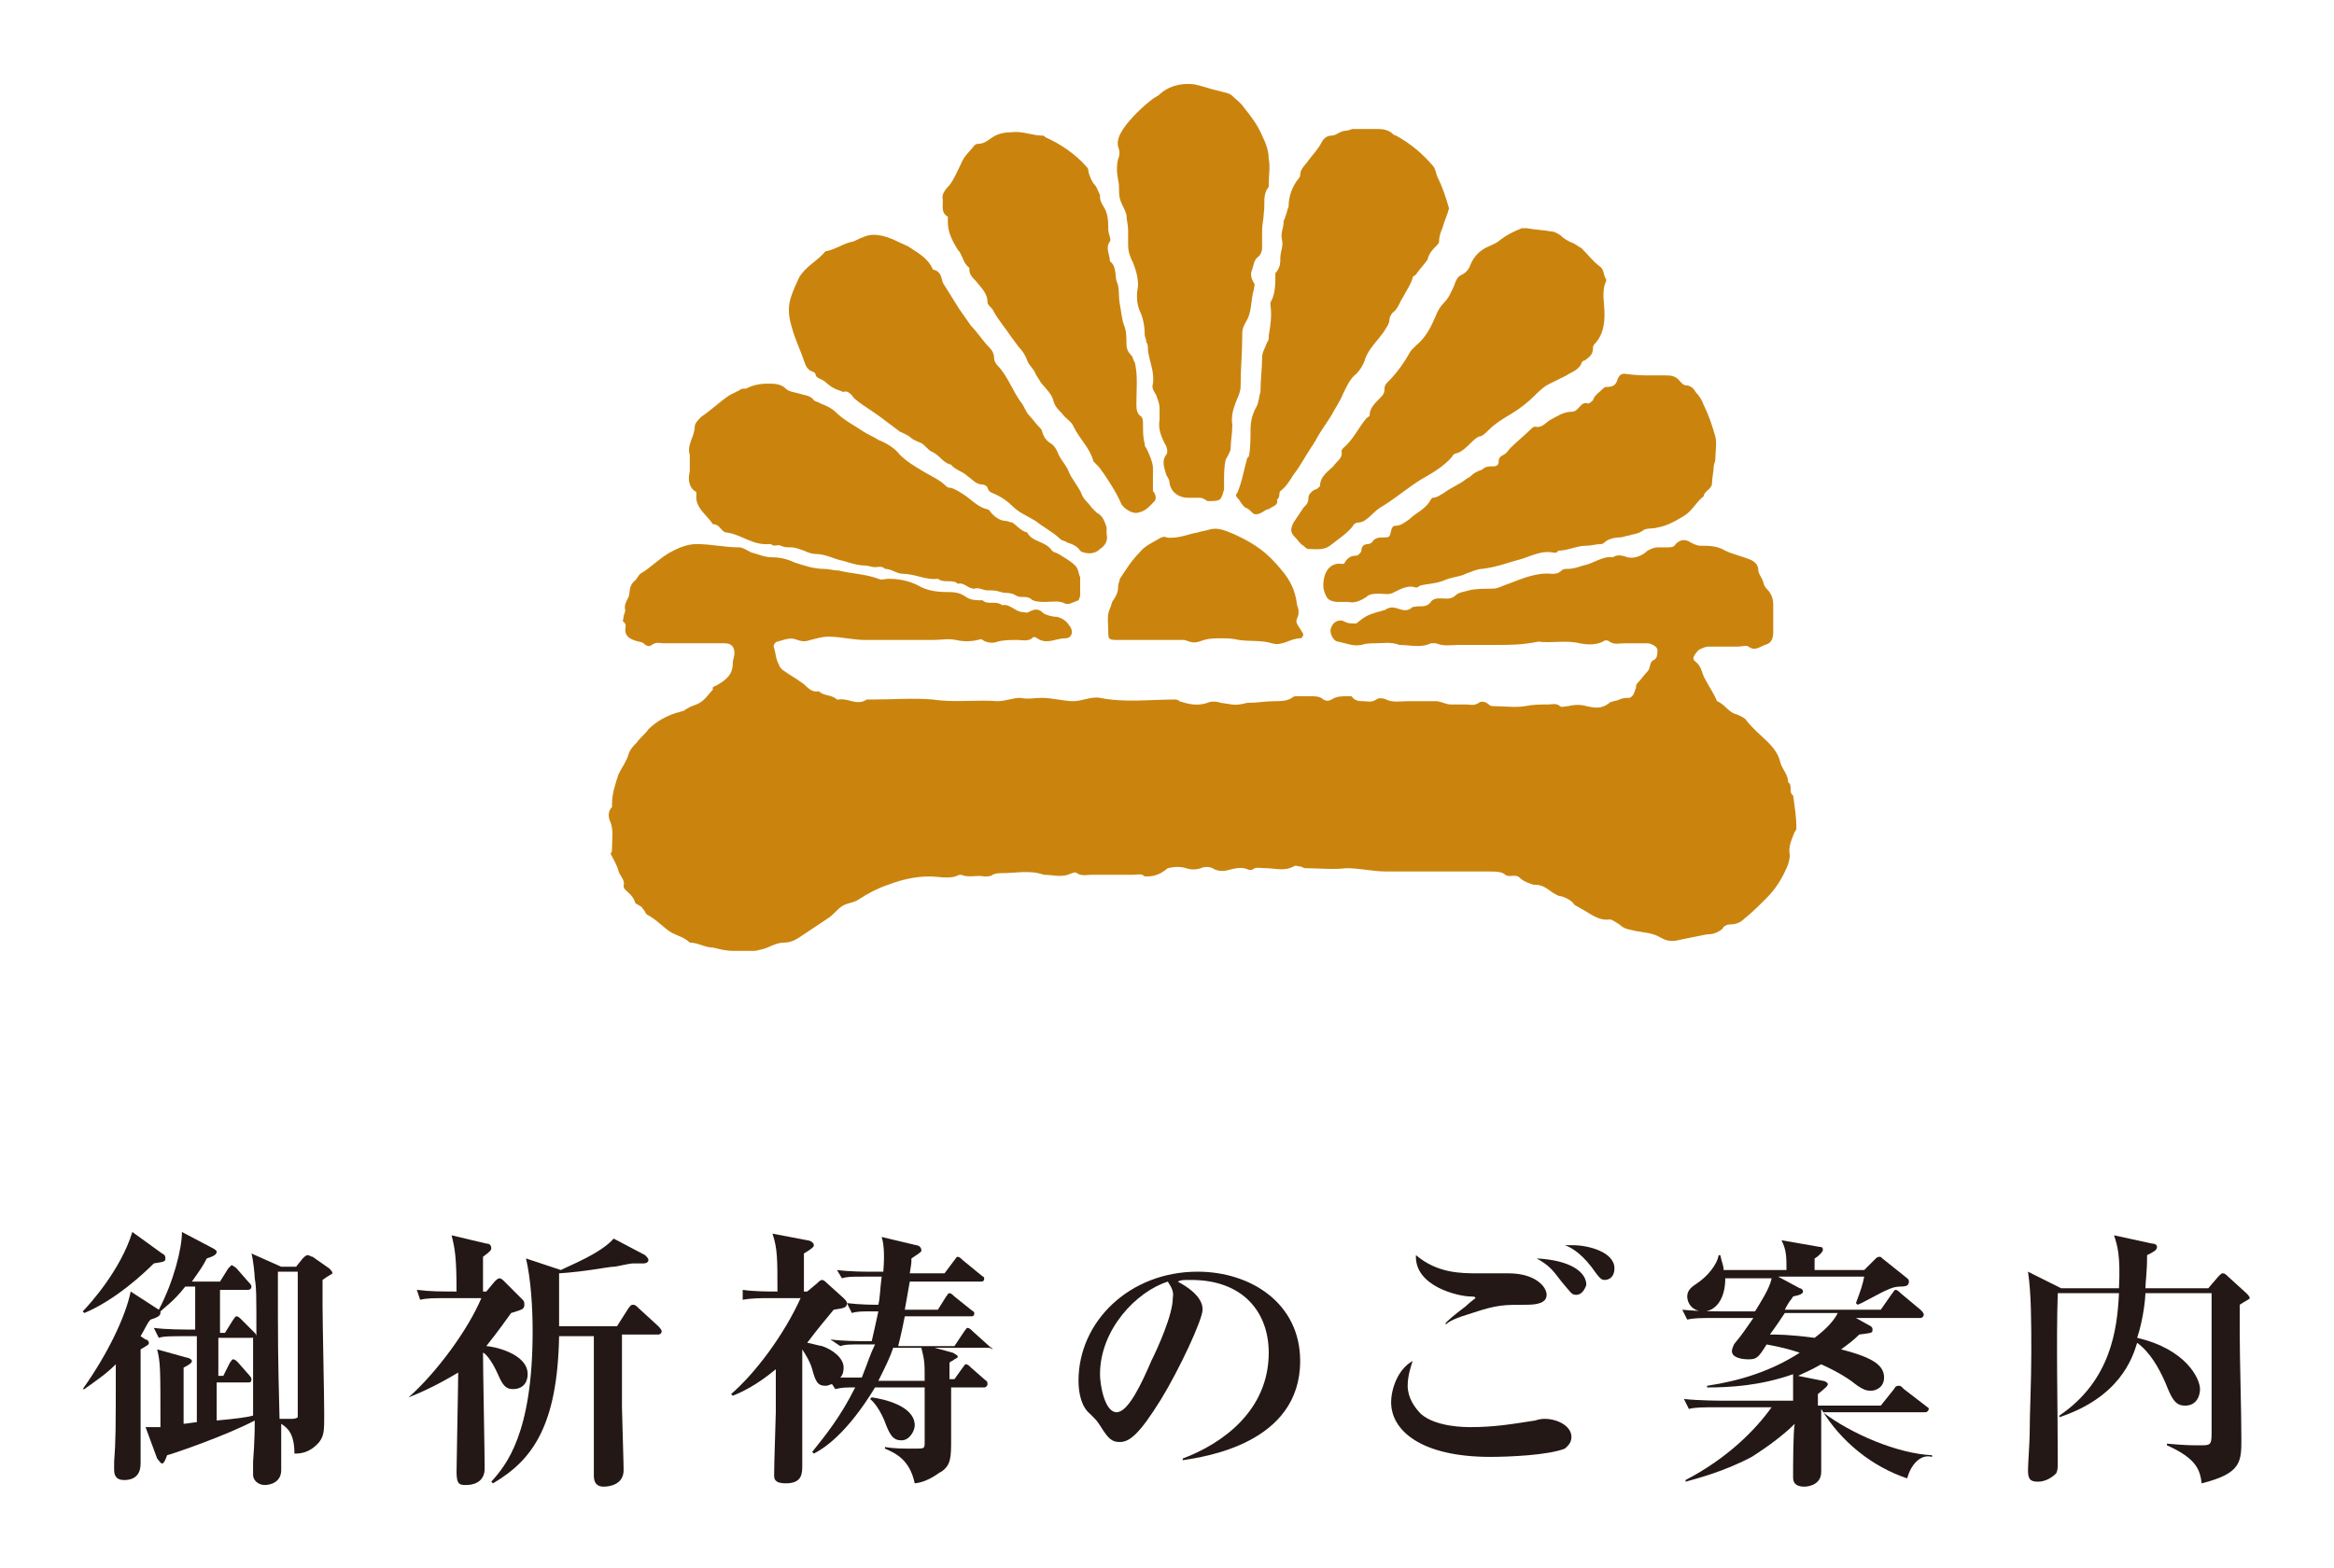 <?xml version="1.0" encoding="utf-8"?>
<!-- Generator: Adobe Illustrator 23.1.1, SVG Export Plug-In . SVG Version: 6.00 Build 0)  -->
<svg version="1.1" id="レイヤー_1" xmlns="http://www.w3.org/2000/svg" xmlns:xlink="http://www.w3.org/1999/xlink" x="0px"
	 y="0px" viewBox="0 0 141.1 94.8" style="enable-background:new 0 0 141.1 94.8;" xml:space="preserve">
<style type="text/css">
	.st0{fill:#CA840E;}
	.st1{fill:#231815;}
</style>
<g>
	<path class="st0" d="M41.9,38.9c-0.6,0-1.2,0-1.8,0c-0.2,0-0.4-0.1-0.7,0.1c-0.1,0.1-0.3,0.1-0.5-0.1c-0.1-0.1-0.4-0.1-0.6-0.2
		c-0.3-0.1-0.5-0.3-0.5-0.6c0-0.2,0.1-0.3-0.1-0.5c-0.1,0,0-0.2,0-0.3c0-0.1,0.1-0.3,0.1-0.4c-0.1-0.3,0.1-0.6,0.2-0.8
		c0.1-0.3,0-0.7,0.4-1c0.1-0.1,0.2-0.3,0.3-0.4c0.7-0.4,1.2-1,2-1.4c0.4-0.2,0.9-0.4,1.4-0.4c0.9,0,1.7,0.2,2.6,0.2
		c0.2,0,0.5,0.2,0.7,0.3c0.4,0.1,0.8,0.3,1.3,0.3c0.4,0,0.9,0.1,1.3,0.3c0.6,0.2,1.2,0.4,1.8,0.4c0.3,0,0.6,0.1,0.9,0.1
		c0.8,0.2,1.6,0.2,2.4,0.5c0.2,0.1,0.4,0,0.6,0c0.6,0,1.2,0.1,1.8,0.4c0.5,0.3,1.1,0.4,1.7,0.4c0.4,0,0.8,0,1.2,0.3
		c0.3,0.2,0.6,0.2,1,0.2c0.3,0.3,0.8,0,1.2,0.3c0.4-0.1,0.7,0.3,1.1,0.4c0.2,0,0.4,0.1,0.5,0c0.4-0.2,0.6-0.2,0.9,0.1
		c0.2,0.1,0.5,0.2,0.8,0.2c0.4,0.1,0.6,0.3,0.8,0.6c0.2,0.3,0.1,0.7-0.3,0.7c-0.6,0-1.1,0.4-1.7,0c-0.1-0.1-0.3-0.1-0.3,0
		c-0.3,0.2-0.6,0.1-0.9,0.1c-0.4,0-0.8,0-1.2,0.1c-0.2,0.1-0.6,0.1-0.9-0.1c-0.1-0.1-0.2,0-0.3,0c-0.4,0.1-0.9,0.1-1.3,0
		c-0.5-0.1-0.9,0-1.4,0c-0.4,0-0.9,0-1.3,0c-0.5,0-0.9,0-1.4,0c-0.5,0-0.9,0-1.4,0c-0.7,0-1.5-0.2-2.2-0.2c-0.4,0-0.7,0.1-1.1,0.2
		c-0.3,0.1-0.5,0.1-0.8,0c-0.4-0.2-0.8,0-1.2,0.1c-0.1,0-0.3,0.2-0.2,0.4c0.1,0.3,0.1,0.7,0.3,1c0,0.1,0.1,0.2,0.2,0.3
		c0.4,0.3,0.8,0.5,1.2,0.8c0.3,0.2,0.5,0.6,1,0.5c0.3,0.3,0.8,0.2,1.1,0.5c0,0,0,0,0.1,0c0.6-0.1,1.1,0.4,1.7,0c0.1,0,0.2,0,0.3,0
		c1.3,0,2.5-0.1,3.7,0c1.3,0.2,2.6,0,3.9,0.1c0.5,0,0.9-0.2,1.4-0.2c0.4,0.1,0.9,0,1.3,0c0.6,0,1.3,0.2,1.9,0.2
		c0.5,0,1.1-0.3,1.6-0.2c1.5,0.3,3,0.1,4.5,0.1c0.1,0,0.2,0,0.3,0.1c0.6,0.2,1.1,0.3,1.7,0.1c0.2-0.1,0.5-0.1,0.8,0
		c0.8,0.1,0.8,0.2,1.6,0c0,0,0,0,0.1,0c0.5,0,1-0.1,1.6-0.1c0.3,0,0.7,0,1-0.2c0.1-0.1,0.2-0.1,0.3-0.1c0.3,0,0.5,0,0.8,0
		c0.3,0,0.6,0,0.8,0.2c0.2,0.1,0.3,0.1,0.5,0c0.3-0.2,0.6-0.2,1-0.2c0.1,0,0.2,0,0.2,0c0.2,0.3,0.5,0.3,0.7,0.3
		c0.3,0,0.5,0.1,0.8-0.1c0.1-0.1,0.4-0.1,0.6,0c0.4,0.2,0.9,0.1,1.3,0.1c0.6,0,1.1,0,1.7,0c0.3,0,0.6,0.2,0.9,0.2c0.3,0,0.6,0,0.9,0
		c0.3,0,0.5,0.1,0.8-0.1c0.1-0.1,0.4-0.1,0.6,0.1c0.1,0.1,0.2,0.1,0.3,0.1c0.6,0,1.3,0.1,1.9,0c0.5-0.1,0.9-0.1,1.4-0.1
		c0.2,0,0.5-0.1,0.7,0.1c0.1,0.1,0.3,0,0.5,0c0.4-0.1,0.8-0.1,1.1,0c0.5,0.1,0.9,0.2,1.4-0.2c0.1-0.1,0.4-0.1,0.6-0.2
		c0.2-0.1,0.4-0.1,0.6-0.1c0.3-0.1,0.3-0.4,0.4-0.6c0-0.1,0-0.2,0.1-0.3c0.2-0.2,0.4-0.5,0.6-0.7c0.2-0.2,0.1-0.6,0.4-0.7
		c0.2-0.1,0.2-0.4,0.2-0.6c0-0.2-0.4-0.4-0.6-0.4c-0.5,0-0.9,0-1.4,0c-0.3,0-0.6,0.1-0.9-0.1c-0.1-0.1-0.3-0.1-0.4,0
		c-0.4,0.2-0.9,0.2-1.4,0.1c-0.8-0.2-1.7,0-2.5-0.1C92,39,91.3,39,90.5,39c-0.8,0-1.6,0-2.3,0c-0.5,0-0.9,0.1-1.4-0.1
		c-0.1,0-0.2,0-0.3,0c-0.6,0.3-1.3,0.1-1.9,0.1c-0.5-0.2-1-0.1-1.4-0.1c-0.3,0-0.6,0-0.9,0.1c-0.5,0.1-0.9-0.1-1.4-0.2
		c-0.3,0-0.6-0.6-0.4-0.9c0.1-0.3,0.5-0.5,0.8-0.3c0.2,0.1,0.4,0.1,0.5,0.1c0.1,0,0.1,0,0.2,0c0.6-0.5,0.7-0.5,1.3-0.7
		c0.1,0,0.3-0.1,0.4-0.1c0.3-0.2,0.5-0.2,0.8-0.1c0.3,0.1,0.6,0.2,0.9-0.1c0,0,0,0,0.1,0c0.3-0.1,0.7,0.1,1-0.3
		c0.2-0.3,0.6-0.2,1-0.2c0.2,0,0.4-0.1,0.5-0.2c0.2-0.2,0.5-0.2,0.8-0.3c0.4-0.1,0.9-0.1,1.3-0.1c0.5,0,0.5-0.1,1.1-0.3
		c0.8-0.3,1.7-0.7,2.6-0.6c0.2,0,0.4,0,0.6-0.2c0.1-0.1,0.2-0.1,0.4-0.1c0.3,0,0.6-0.1,0.9-0.2c0.6-0.1,1.2-0.6,1.8-0.5
		c0.3-0.2,0.6-0.1,0.9,0c0.4,0.1,0.9-0.1,1.2-0.4c0.2-0.1,0.4-0.2,0.6-0.2c0.2,0,0.4,0,0.6,0c0.2,0,0.4,0,0.5-0.2
		c0.3-0.3,0.6-0.3,0.9-0.1c0.2,0.1,0.4,0.2,0.6,0.2c0.5,0,1,0,1.5,0.3c0.4,0.2,0.9,0.3,1.4,0.5c0.3,0.1,0.6,0.3,0.6,0.7
		c0,0.2,0.2,0.4,0.3,0.7c0,0.1,0.1,0.3,0.2,0.4c0.3,0.3,0.4,0.6,0.4,1c0,0.5,0,1.1,0,1.6c0,0.4-0.1,0.7-0.5,0.8
		c-0.3,0.1-0.6,0.4-1,0.1c-0.1-0.1-0.4,0-0.6,0c-0.6,0-1.2,0-1.8,0c-0.2,0-0.4,0.1-0.6,0.2c-0.1,0.1-0.2,0.2-0.3,0.4
		c-0.1,0.2,0.1,0.3,0.2,0.4c0.3,0.3,0.3,0.7,0.5,1c0.2,0.4,0.5,0.8,0.7,1.3c0.5,0.2,0.7,0.7,1.2,0.8c0.2,0.1,0.5,0.2,0.6,0.4
		c0.4,0.5,0.9,0.9,1.3,1.3c0.3,0.3,0.6,0.7,0.7,1.1c0.1,0.5,0.5,0.8,0.5,1.3c0.3,0.2,0,0.6,0.3,0.8c0.1,0.7,0.2,1.3,0.2,2
		c0,0.1-0.1,0.2-0.1,0.2c-0.2,0.5-0.4,0.9-0.3,1.4c0,0.3-0.1,0.6-0.2,0.8c-0.3,0.7-0.7,1.3-1.2,1.8c-0.5,0.5-0.9,0.9-1.4,1.3
		c-0.2,0.2-0.5,0.3-0.8,0.3c-0.2,0-0.4,0.1-0.5,0.3c-0.3,0.2-0.5,0.3-0.9,0.3c-0.5,0.1-1,0.2-1.5,0.3c-0.4,0.1-0.8,0.2-1.3-0.1
		c-0.5-0.3-1-0.3-1.5-0.4c-0.4-0.1-0.7-0.1-1-0.4c-0.2-0.1-0.4-0.3-0.6-0.3c-0.7,0.1-1.2-0.4-1.8-0.7c-0.1-0.1-0.3-0.1-0.4-0.3
		c-0.2-0.2-0.4-0.3-0.7-0.4c-0.2,0-0.3-0.1-0.5-0.2c-0.3-0.2-0.6-0.5-1.1-0.5c0,0-0.1,0-0.1,0c-0.3-0.1-0.6-0.2-0.8-0.4
		c-0.3-0.3-0.6,0-0.9-0.2c-0.2-0.2-0.6-0.2-1-0.2c-2.1,0-4.1,0-6.2,0c-0.8,0-1.6-0.2-2.4-0.2c-0.8,0.1-1.7,0-2.5,0
		c-0.1,0-0.2-0.1-0.3-0.1c-0.1,0-0.3-0.1-0.4,0c-0.6,0.3-1.1,0.1-1.7,0.1c-0.3,0-0.6-0.1-0.8,0.1c0,0-0.2,0-0.2,0
		c-0.4-0.2-0.8-0.1-1.2,0c-0.3,0.1-0.7,0.1-1-0.1c-0.2-0.1-0.5-0.1-0.7,0c-0.3,0.1-0.6,0.1-0.9,0c-0.3-0.1-0.7-0.1-1.1,0
		C70,53,69.6,53,69.2,53c-0.2-0.2-0.4-0.1-0.7-0.1c-0.8,0-1.7,0-2.5,0c-0.3,0-0.6,0.1-0.9-0.1c-0.1-0.1-0.2,0-0.3,0
		c-0.6,0.3-1.1,0.1-1.7,0.1c-0.8-0.3-1.7-0.1-2.5-0.1c-0.2,0-0.4,0-0.6,0.1C59.9,53,59.7,53,59.5,53c-0.5-0.1-0.9,0.1-1.4-0.1
		c0,0-0.1,0-0.1,0c-0.6,0.3-1.2,0.1-1.8,0.1c-0.9,0-1.7,0.2-2.5,0.5c-0.6,0.2-1.2,0.5-1.8,0.9c-0.3,0.2-0.7,0.2-1,0.4
		c-0.3,0.2-0.5,0.5-0.8,0.7c-0.6,0.4-1.2,0.8-1.8,1.2c-0.3,0.2-0.6,0.3-0.9,0.3c-0.5,0-0.9,0.3-1.3,0.4c-0.1,0-0.3,0.1-0.5,0.1
		c-0.4,0-0.8,0-1.3,0c-0.4,0-0.8-0.1-1.2-0.2c-0.5,0-0.9-0.3-1.4-0.3c-0.3-0.3-0.7-0.4-1.1-0.6c-0.5-0.3-0.9-0.8-1.5-1.1
		c-0.1-0.1-0.1-0.2-0.2-0.3c-0.1-0.1-0.1-0.2-0.2-0.2c-0.1-0.1-0.2-0.1-0.3-0.2c-0.1-0.4-0.4-0.6-0.6-0.8c0,0-0.1-0.1-0.1-0.2
		c0.1-0.4-0.2-0.6-0.3-0.9c-0.1-0.4-0.3-0.7-0.5-1.1C37,51.6,37,51.4,37,51.2c0-0.5,0.1-1-0.1-1.5c-0.1-0.2-0.2-0.6,0.1-0.9
		c0,0,0-0.1,0-0.2c0-0.6,0.2-1.2,0.4-1.8c0.2-0.4,0.5-0.8,0.6-1.2c0.1-0.3,0.3-0.5,0.5-0.7c0.2-0.3,0.5-0.5,0.7-0.8
		c0.5-0.5,1.1-0.8,1.7-1c0.1,0,0.3-0.1,0.4-0.1c0.3-0.2,0.5-0.3,0.8-0.4c0.5-0.2,0.7-0.6,1-0.9c-0.1-0.2,0.2-0.2,0.3-0.3
		c0.5-0.3,0.9-0.6,0.9-1.3c0-0.2,0.1-0.4,0.1-0.6c0-0.4-0.2-0.6-0.6-0.6C43.2,38.9,42.6,38.9,41.9,38.9z"/>
	<path class="st0" d="M72.5,30.1c-0.2,0-0.5,0-0.7,0c-0.5,0-1-0.3-1.1-0.9c0-0.2-0.1-0.3-0.2-0.5c-0.1-0.4-0.3-0.8,0-1.2
		c0.1-0.1,0.1-0.4-0.1-0.7c-0.2-0.4-0.4-0.9-0.3-1.4c0-0.2,0-0.5,0-0.7c0-0.3-0.1-0.5-0.2-0.8c-0.1-0.2-0.3-0.4-0.2-0.7
		c0.1-0.7-0.2-1.3-0.3-2c0-0.2,0-0.4-0.1-0.5c0-0.2-0.1-0.3-0.1-0.5c0-0.5-0.1-1-0.3-1.4c-0.2-0.5-0.2-1-0.1-1.5
		c0-0.5-0.1-0.9-0.3-1.4c-0.2-0.4-0.3-0.7-0.3-1.1c0-0.3,0-0.6,0-0.9c0-0.3-0.1-0.6-0.1-0.9c-0.1-0.4-0.3-0.6-0.4-1
		c-0.1-0.4,0-0.7-0.1-1.1c-0.1-0.5-0.1-0.9,0-1.3c0.1-0.2,0.1-0.5,0-0.7c-0.1-0.4,0.1-0.8,0.3-1.1c0.4-0.6,1.2-1.4,1.9-1.9
		c0.1,0,0.1-0.1,0.2-0.1c0.6-0.6,1.4-0.8,2.2-0.7c0.5,0.1,1,0.3,1.5,0.4c0.3,0.1,0.6,0.1,0.8,0.3C74.7,6,75,6.2,75.2,6.5
		c0.4,0.5,0.8,1,1.1,1.7c0.2,0.4,0.4,0.9,0.4,1.4c0.1,0.5,0,1,0,1.6c0,0,0,0.1,0,0.1c-0.4,0.5-0.2,1-0.3,1.6c0,0.3-0.1,0.7-0.1,1
		c0,0.4,0,0.7,0,1.1c0,0.2-0.1,0.4-0.2,0.5c-0.3,0.2-0.3,0.5-0.4,0.8c-0.1,0.2-0.1,0.5,0.1,0.8c0.1,0.1,0,0.3,0,0.4
		c-0.2,0.7-0.1,1.4-0.5,2c-0.1,0.2-0.2,0.4-0.2,0.6c0,0.1,0,0.1,0,0.2c0,1-0.1,2-0.1,3.1c0,0.2-0.1,0.5-0.2,0.7
		c-0.2,0.5-0.4,1-0.3,1.6c0,0.5-0.1,1-0.1,1.4c0,0.2-0.2,0.5-0.3,0.7c-0.1,0.4-0.1,0.9-0.1,1.3c0,0.2,0,0.3,0,0.5
		c-0.2,0.7-0.2,0.7-1,0.7C72.7,30.1,72.6,30.1,72.5,30.1z"/>
	<path class="st0" d="M41.7,27.5c-0.2-0.6,0.3-1.1,0.3-1.7c0-0.2,0.2-0.4,0.4-0.6c0.6-0.4,1.1-0.9,1.7-1.3c0.2-0.1,0.4-0.2,0.6-0.3
		c0.1-0.1,0.2-0.1,0.4-0.1c0.4-0.2,0.8-0.3,1.3-0.3c0.4,0,0.8,0,1.1,0.3c0.2,0.2,0.5,0.2,0.8,0.3c0.3,0.1,0.7,0.1,0.9,0.4
		c0.1,0.1,0.3,0.1,0.4,0.2c0.3,0.1,0.7,0.3,0.9,0.5c0.5,0.5,1.1,0.8,1.7,1.2c0.3,0.2,0.6,0.3,0.9,0.5c0.5,0.2,1,0.5,1.3,0.9
		c0.4,0.4,0.9,0.7,1.4,1c0.5,0.3,1,0.5,1.4,0.9c0.1,0.1,0.2,0.1,0.3,0.1c0.3,0.1,0.6,0.3,0.9,0.5c0.4,0.3,0.8,0.7,1.3,0.8
		c0.1,0,0.2,0.2,0.3,0.3c0.2,0.2,0.5,0.4,0.8,0.4c0.1,0,0.3,0.1,0.4,0.1c0.3,0.2,0.5,0.5,0.9,0.6c0.3,0.6,1.1,0.5,1.5,1.1
		c0.1,0.1,0.2,0.1,0.4,0.2c0.3,0.2,0.7,0.4,1,0.7c0.2,0.2,0.2,0.5,0.3,0.7c0,0.3,0,0.7,0,1.1c0,0.1-0.1,0.3-0.1,0.3
		c-0.3,0.1-0.6,0.3-0.8,0.2c-0.4-0.2-0.8-0.1-1.2-0.1c-0.3,0-0.7,0-0.9-0.2c-0.3-0.2-0.6,0-0.9-0.2c-0.3-0.2-0.6-0.1-0.9-0.2
		c-0.3-0.1-0.5-0.1-0.8-0.1c-0.3,0-0.5-0.2-0.8-0.1c-0.4,0-0.6-0.4-1-0.3c-0.3-0.3-0.8,0-1.2-0.3c-0.7,0.1-1.4-0.3-2.1-0.3
		c-0.4,0-0.7-0.3-1.1-0.3c-0.2-0.2-0.4-0.1-0.6-0.1c-0.2,0-0.4-0.1-0.6-0.1c-0.5,0-1-0.2-1.4-0.3c-0.5-0.1-1-0.4-1.6-0.4
		c-0.2,0-0.5-0.1-0.7-0.2c-0.3-0.1-0.5-0.2-0.8-0.2c-0.2,0-0.4,0-0.6-0.1c-0.2-0.1-0.4,0.1-0.6-0.1c0,0,0,0-0.1,0
		c-1,0.1-1.7-0.6-2.6-0.7c-0.1,0-0.2-0.1-0.2-0.1c-0.2-0.2-0.3-0.4-0.6-0.4c-0.4-0.6-1.1-1-1-1.8c0-0.1,0-0.2-0.1-0.2
		c-0.4-0.3-0.4-0.8-0.3-1.2C41.7,27.8,41.7,27.7,41.7,27.5z"/>
	<path class="st0" d="M92.3,13.8c0.5,0.1,1,0.1,1.5,0.2c0.2,0,0.3,0.1,0.5,0.2c0.2,0.2,0.5,0.4,0.8,0.5c0.2,0.1,0.3,0.2,0.5,0.3
		c0.4,0.4,0.7,0.8,1.1,1.1c0.3,0.2,0.2,0.5,0.4,0.8c0,0,0,0.1,0,0.1c-0.3,0.6-0.1,1.3-0.1,2c0,0.6-0.1,1.3-0.6,1.8
		c-0.1,0.1-0.1,0.2-0.1,0.3c0,0.3-0.2,0.5-0.5,0.7c-0.1,0-0.2,0.1-0.2,0.2c-0.2,0.4-0.6,0.5-0.9,0.7c-0.4,0.2-0.8,0.4-1.2,0.6
		c-0.3,0.2-0.5,0.4-0.7,0.6c-0.4,0.4-0.9,0.8-1.4,1.1c-0.5,0.3-1,0.6-1.4,1c-0.2,0.2-0.4,0.4-0.6,0.4c-0.2,0.1-0.4,0.3-0.5,0.4
		c-0.2,0.2-0.5,0.5-0.8,0.6c-0.1,0-0.3,0.1-0.3,0.2c-0.5,0.6-1.2,1-1.9,1.4c-0.8,0.5-1.5,1.1-2.3,1.6c-0.4,0.2-0.7,0.6-1,0.8
		c-0.1,0.1-0.3,0.2-0.5,0.2c-0.1,0-0.3,0.1-0.3,0.2c-0.4,0.5-0.9,0.8-1.4,1.2c-0.4,0.3-0.9,0.2-1.3,0.2c-0.1,0-0.2-0.1-0.3-0.2
		c-0.2-0.1-0.3-0.3-0.5-0.5c-0.3-0.3-0.3-0.5-0.1-0.9c0.2-0.3,0.4-0.6,0.6-0.9c0.2-0.2,0.3-0.3,0.3-0.6c0-0.2,0.2-0.4,0.4-0.5
		c0.1,0,0.2-0.1,0.3-0.2c0-0.6,0.5-0.9,0.8-1.2c0.2-0.3,0.6-0.5,0.5-0.9c0-0.1,0.1-0.2,0.1-0.2c0.6-0.5,0.9-1.2,1.4-1.8
		c0.1-0.1,0.2-0.1,0.2-0.2c0-0.4,0.3-0.7,0.6-1c0.2-0.2,0.3-0.3,0.3-0.6c0-0.2,0.1-0.3,0.2-0.4c0.6-0.6,1-1.2,1.4-1.9
		c0.1-0.1,0.2-0.2,0.3-0.3c0.6-0.5,0.9-1.1,1.2-1.8c0.1-0.3,0.3-0.6,0.5-0.8c0.3-0.3,0.4-0.6,0.6-1c0.1-0.3,0.2-0.6,0.5-0.7
		c0.2-0.1,0.4-0.3,0.5-0.6c0.2-0.5,0.6-0.9,1.1-1.1c0.2-0.1,0.5-0.2,0.7-0.4c0.4-0.3,0.8-0.5,1.3-0.7C91.8,13.8,92.1,13.8,92.3,13.8
		z"/>
	<path class="st0" d="M99.8,22.7c0.3,0,0.6,0,0.8,0c0.4,0,0.7,0,1,0.4c0.1,0.1,0.2,0.2,0.3,0.2c0.3,0,0.5,0.2,0.6,0.4
		c0.2,0.2,0.4,0.5,0.5,0.8c0.3,0.6,0.5,1.2,0.7,1.9c0.1,0.4,0,0.9,0,1.4c0,0.1-0.1,0.3-0.1,0.4c0,0.3-0.1,0.7-0.1,1
		c0,0.4-0.5,0.5-0.5,0.8c-0.5,0.4-0.7,0.9-1.2,1.2c-0.5,0.3-1,0.6-1.6,0.7c-0.3,0.1-0.7,0-0.9,0.2c-0.3,0.2-0.6,0.2-0.9,0.3
		c-0.1,0-0.3,0.1-0.5,0.1c-0.3,0-0.7,0.1-0.9,0.3c-0.1,0.1-0.2,0.1-0.2,0.1c-0.3,0-0.6,0.1-0.9,0.1c-0.6,0-1.1,0.3-1.7,0.3
		c-0.1,0.2-0.3,0.1-0.4,0.1c-0.6-0.1-1.2,0.2-1.8,0.4c-0.8,0.2-1.5,0.5-2.4,0.6c-0.3,0-0.7,0.2-1,0.3c-0.4,0.2-0.9,0.2-1.3,0.4
		c-0.5,0.2-1,0.2-1.4,0.3c-0.1,0-0.2,0.2-0.4,0.1c-0.4-0.1-0.8,0.1-1.2,0.3c-0.3,0.2-0.6,0.1-0.9,0.1c-0.3,0-0.6,0-0.8,0.2
		c-0.3,0.2-0.7,0.4-1.1,0.3c-0.2,0-0.4,0-0.6,0c-0.3,0-0.6-0.1-0.7-0.3c-0.1-0.2-0.2-0.4-0.2-0.7c0-0.8,0.4-1.4,1.1-1.3
		c0.1,0,0.2,0,0.2-0.1c0.2-0.3,0.4-0.4,0.7-0.4c0.1,0,0.3-0.2,0.3-0.3c0-0.2,0.1-0.4,0.4-0.4c0.1,0,0.3-0.1,0.3-0.2
		c0.2-0.2,0.4-0.2,0.6-0.2c0.4,0,0.4,0,0.5-0.4c0-0.1,0.1-0.3,0.2-0.3c0.4,0,0.6-0.2,0.9-0.4c0.4-0.4,1-0.6,1.3-1.2
		c0,0,0.1-0.1,0.1-0.1c0.3,0,0.5-0.2,0.7-0.3c0.4-0.3,0.9-0.5,1.3-0.8c0.1-0.1,0.2-0.1,0.3-0.2c0.2-0.2,0.4-0.3,0.7-0.4
		c0.2-0.2,0.4-0.2,0.7-0.2c0.2,0,0.3-0.1,0.3-0.3c0-0.2,0.1-0.3,0.3-0.4c0.2-0.1,0.3-0.3,0.4-0.4c0.4-0.4,0.9-0.8,1.3-1.2
		c0,0,0.1-0.1,0.2-0.1c0.4,0.1,0.6-0.2,0.9-0.4c0.4-0.2,0.8-0.5,1.3-0.5c0.2,0,0.3-0.1,0.4-0.2c0.2-0.2,0.3-0.4,0.6-0.3
		c0.1,0,0.2-0.1,0.3-0.2c0.1-0.3,0.3-0.4,0.5-0.6c0.1-0.1,0.2-0.2,0.3-0.2c0.4,0,0.6-0.1,0.7-0.5c0.1-0.2,0.2-0.3,0.4-0.3
		C98.9,22.7,99.3,22.7,99.8,22.7z"/>
	<path class="st0" d="M87.6,12.6c-0.1,0.4-0.3,0.8-0.4,1.2C87.1,14,87,14.3,87,14.6c0,0.1-0.1,0.2-0.1,0.2c-0.3,0.3-0.5,0.5-0.6,0.9
		c-0.2,0.3-0.5,0.6-0.7,0.9c-0.1,0.1-0.2,0.1-0.2,0.2c-0.1,0.4-0.4,0.8-0.6,1.2c-0.2,0.3-0.3,0.7-0.6,0.9c-0.1,0.1-0.2,0.3-0.2,0.4
		c0,0.3-0.2,0.5-0.3,0.7c-0.4,0.6-1,1.1-1.2,1.8c-0.1,0.3-0.3,0.6-0.5,0.8c-0.4,0.3-0.6,0.8-0.8,1.2c-0.2,0.5-0.5,0.9-0.7,1.3
		c-0.3,0.5-0.7,1-1,1.6c-0.1,0.1-0.1,0.2-0.2,0.3c-0.4,0.6-0.7,1.2-1.1,1.7c-0.2,0.3-0.4,0.7-0.8,1c-0.1,0.1,0,0.4-0.2,0.5
		c0.1,0.4-0.3,0.4-0.5,0.6c0,0-0.1,0-0.1,0c-0.2,0.1-0.4,0.3-0.7,0.3c-0.2,0-0.3-0.3-0.6-0.4c-0.2-0.1-0.3-0.4-0.5-0.6
		c-0.1-0.1-0.1-0.2,0-0.3c0.3-0.7,0.4-1.4,0.6-2.1c0,0,0.1-0.1,0.1-0.1c0.1-0.5,0.1-1.1,0.1-1.6c0-0.5,0.1-0.9,0.3-1.3
		c0.2-0.3,0.2-0.7,0.3-1c0-0.7,0.1-1.4,0.1-2.1c0-0.3,0.2-0.6,0.3-0.9c0.1-0.1,0.1-0.2,0.1-0.4c0.1-0.6,0.2-1.2,0.1-1.9
		c0,0,0-0.1,0-0.1c0.3-0.5,0.3-1.1,0.3-1.7c0-0.1,0-0.1,0.1-0.2c0.2-0.3,0.2-0.5,0.2-0.8c0-0.4,0.2-0.7,0.1-1.1
		c-0.1-0.4,0.1-0.7,0.1-1.1c0-0.1,0.1-0.2,0.1-0.3c0.1-0.2,0.1-0.4,0.2-0.6c0-0.6,0.2-1.2,0.6-1.7c0.1-0.1,0.1-0.2,0.1-0.2
		c0-0.4,0.3-0.6,0.5-0.9c0.3-0.4,0.6-0.7,0.8-1.1c0.1-0.2,0.3-0.4,0.6-0.4c0.3,0,0.5-0.3,0.9-0.3c0.1,0,0.3-0.1,0.4-0.1
		c0.5,0,1,0,1.5,0c0.4,0,0.7,0.1,0.9,0.3c0.1,0.1,0.2,0.1,0.2,0.1c0.9,0.5,1.6,1.1,2.2,1.8c0.2,0.2,0.2,0.5,0.3,0.7
		C87.2,11.3,87.4,11.9,87.6,12.6z"/>
	<path class="st0" d="M57,12.1c-0.1-0.3,0.1-0.6,0.4-0.9c0.3-0.4,0.5-0.9,0.7-1.3c0.2-0.5,0.5-0.7,0.8-1.1c0,0,0.1-0.1,0.2-0.1
		c0.4,0,0.6-0.2,0.9-0.4C60.3,8.1,60.7,8,61.1,8c0.7-0.1,1.3,0.2,1.9,0.2c0.1,0,0.1,0,0.2,0.1c0.9,0.4,1.8,1,2.5,1.8
		c0.1,0.1,0.1,0.2,0.1,0.3c0.1,0.3,0.2,0.6,0.4,0.8c0.1,0.1,0.2,0.4,0.3,0.6c0,0,0,0.1,0,0.1c0,0.4,0.3,0.6,0.4,1
		c0.1,0.3,0.1,0.7,0.1,1c0,0.2,0.2,0.6,0.1,0.7c-0.3,0.4,0,0.8,0,1.2c0.4,0.3,0.3,0.8,0.4,1.2c0.2,0.4,0.1,0.9,0.2,1.4
		c0.1,0.5,0.1,0.9,0.3,1.4c0.1,0.3,0.1,0.7,0.1,1c0,0.3,0.1,0.5,0.3,0.7c0.1,0.1,0.1,0.3,0.2,0.4c0.2,0.8,0.1,1.7,0.1,2.5
		c0,0.3,0,0.6,0.3,0.8c0.1,0.1,0.1,0.3,0.1,0.5c0,0.4,0,0.8,0.1,1.1c0,0.1,0,0.2,0.1,0.3c0.2,0.4,0.4,0.9,0.4,1.2c0,0.4,0,0.7,0,1.1
		c0,0.1,0,0.3,0,0.3c0.2,0.2,0.2,0.5,0.1,0.6c-0.3,0.3-0.5,0.6-1,0.7c-0.3,0.1-0.8-0.2-1-0.5c-0.3-0.7-0.7-1.3-1.1-1.9
		c-0.1-0.1-0.2-0.3-0.3-0.4c-0.1-0.1-0.2-0.2-0.3-0.3c-0.2-0.8-0.8-1.3-1.2-2.1c-0.1-0.3-0.5-0.5-0.7-0.8c-0.2-0.2-0.4-0.4-0.5-0.7
		c-0.1-0.5-0.5-0.8-0.8-1.2c-0.1-0.2-0.2-0.3-0.3-0.5c-0.1-0.3-0.4-0.5-0.5-0.8c-0.1-0.3-0.3-0.6-0.5-0.8c-0.3-0.4-0.6-0.8-0.8-1.1
		c-0.3-0.4-0.6-0.8-0.8-1.2c-0.1-0.1-0.3-0.3-0.3-0.4c0-0.6-0.4-0.9-0.7-1.3c-0.2-0.2-0.4-0.4-0.4-0.7c0,0,0-0.1,0-0.1
		c-0.4-0.3-0.4-0.8-0.7-1.1c-0.3-0.5-0.6-1-0.6-1.7c0-0.1,0-0.2,0-0.3C56.9,12.9,57,12.5,57,12.1z"/>
	<path class="st0" d="M52.8,14.2c0.8,0,1.4,0.4,2.1,0.7c0.6,0.4,1.2,0.7,1.5,1.4c0.5,0.1,0.5,0.5,0.6,0.8c0.3,0.5,0.7,1.1,1,1.6
		c0.2,0.3,0.5,0.7,0.7,1c0.4,0.4,0.7,0.9,1.1,1.3c0.2,0.2,0.3,0.4,0.3,0.7c0,0.1,0.1,0.3,0.2,0.4c0.6,0.6,0.9,1.5,1.4,2.2
		c0.2,0.2,0.3,0.6,0.5,0.8c0.2,0.2,0.4,0.5,0.6,0.7c0.1,0.1,0.2,0.2,0.2,0.3c0.1,0.3,0.2,0.5,0.5,0.7c0.2,0.1,0.4,0.4,0.5,0.7
		c0.2,0.4,0.5,0.7,0.6,1c0.2,0.5,0.6,0.9,0.8,1.4c0.1,0.3,0.4,0.5,0.6,0.8c0.1,0.1,0.2,0.2,0.3,0.3c0.4,0.2,0.5,0.6,0.6,0.9
		c0,0.1,0,0.2,0,0.4c0.1,0.4-0.1,0.7-0.4,0.9c-0.3,0.3-0.7,0.3-1,0.2c-0.1,0-0.2-0.1-0.2-0.1c-0.2-0.3-0.5-0.4-0.8-0.5
		c-0.1-0.1-0.3-0.1-0.4-0.2c-0.4-0.4-1-0.7-1.5-1.1c-0.5-0.3-1-0.5-1.4-0.9c-0.3-0.3-0.6-0.5-1-0.7c-0.2-0.1-0.4-0.1-0.5-0.4
		c0-0.1-0.2-0.2-0.3-0.2c-0.4,0-0.6-0.3-0.9-0.5c-0.3-0.3-0.8-0.4-1-0.7c-0.5-0.1-0.7-0.6-1.2-0.8c-0.2-0.1-0.4-0.4-0.6-0.5
		c-0.2-0.1-0.5-0.2-0.6-0.3c-0.2-0.2-0.5-0.3-0.7-0.4c-0.4-0.3-0.8-0.6-1.2-0.9c-0.4-0.3-0.9-0.6-1.3-0.9c-0.1-0.1-0.3-0.2-0.4-0.4
		c-0.1-0.1-0.3-0.3-0.5-0.2c-0.1,0-0.2-0.1-0.3-0.1c-0.3-0.1-0.6-0.3-0.8-0.5c-0.2-0.2-0.6-0.2-0.6-0.5c0,0-0.1-0.1-0.1-0.1
		c-0.4-0.1-0.5-0.4-0.6-0.7c-0.2-0.6-0.5-1.2-0.7-1.9c-0.4-1.3-0.2-1.8,0.4-3.1c0.4-0.7,1.1-1,1.6-1.6c0.6-0.1,1.1-0.5,1.7-0.6
		C52.2,14.3,52.5,14.2,52.8,14.2z"/>
	<path class="st0" d="M73.2,32c0.5-0.1,0.9,0.1,1.4,0.3c1.3,0.6,2,1.1,2.9,2.2c0.5,0.6,0.8,1.2,0.9,2c0,0.1,0.1,0.3,0.1,0.4
		c0,0.1,0,0.1,0,0.2c0,0.2-0.2,0.4-0.1,0.6c0.1,0.2,0.2,0.3,0.3,0.5c0.2,0.2,0,0.4-0.1,0.4c-0.6,0-1.1,0.5-1.7,0.3
		c-0.7-0.2-1.3-0.1-2-0.2c-0.4-0.1-0.7-0.1-1.1-0.1c-0.3,0-0.7,0-1,0.1c-0.6,0.2-0.6,0.2-1.2,0c-0.2,0-0.3,0-0.5,0
		c-1.2,0-2.4,0-3.6,0c-0.5,0-0.5-0.1-0.5-0.5c0-0.5-0.1-1,0.1-1.4c0.1-0.2,0.1-0.4,0.2-0.5c0.2-0.3,0.3-0.5,0.3-0.9
		c0-0.1,0.1-0.3,0.1-0.4c0.4-0.6,0.7-1.1,1.2-1.6c0.3-0.4,0.8-0.6,1.3-0.9c0.1,0,0.2-0.1,0.3,0c0.7,0.1,1.3-0.2,1.9-0.3
		C72.7,32.1,72.9,32.1,73.2,32z"/>
</g>
<g>
	<g>
		<path class="st1" d="M19.5,77.4c0,0.5,0,0.9,0,1.6c0,0.9,0.1,5.5,0.1,6.5c0,1,0,1.3-0.3,1.7c-0.6,0.7-1.2,0.7-1.5,0.7
			c0-1.3-0.5-1.6-0.8-1.8c0,0.3,0,1.8,0,2.2c0,0.3,0,0.5,0,0.6c0,0.7-0.6,0.9-1,0.9c-0.4,0-0.7-0.3-0.7-0.6c0-0.2,0-0.6,0-0.8
			c0.1-1.3,0.1-2.2,0.1-2.5c-1.7,0.9-4.9,2-5.3,2.1c-0.1,0.3-0.2,0.5-0.3,0.5s-0.2-0.2-0.3-0.3l-0.7-1.9c0.4,0,0.6,0,0.9,0
			c0-3.6,0-3.9-0.2-4.7l1.8,0.5c0.1,0,0.3,0.1,0.3,0.2c0,0.1-0.1,0.2-0.5,0.4c0,1.2,0,2.3,0,3.4c0.1,0,0.7-0.1,0.8-0.1v-5.2h-0.5
			c-1.1,0-1.5,0-1.8,0.1l-0.3-0.6c0.8,0.1,1.7,0.1,2.5,0.1v-2.6h-0.6c-0.7,0.9-1.3,1.3-1.5,1.5c0,0,0,0.1,0,0.1
			c0,0.2-0.3,0.3-0.6,0.4c-0.2,0.2-0.3,0.5-0.6,1L8.8,81C8.9,81,9,81.1,9,81.2c0,0.1,0,0.1-0.5,0.4c0,0.4,0,3.7,0,4.3
			c0,0.4,0,2.2,0,2.6c0,0.5-0.2,1-1,1c-0.4,0-0.6-0.2-0.6-0.6c0-0.1,0-0.4,0-0.5c0.1-1.3,0.1-2,0.1-5.9c-0.6,0.6-1.2,1-1.9,1.5L5,84
			c1.5-2.1,2.6-4.4,2.9-5.9l1.7,1.1c0.9-1.7,1.4-3.7,1.4-4.7l1.9,1c0,0,0.2,0.1,0.2,0.2c0,0.2-0.3,0.3-0.6,0.4
			c-0.2,0.4-0.4,0.7-0.9,1.4h1.7l0.5-0.8c0.1-0.1,0.2-0.2,0.2-0.2s0.2,0.1,0.3,0.2l0.7,0.8c0.1,0.1,0.2,0.2,0.2,0.3
			c0,0.2-0.2,0.2-0.2,0.2h-1.7v2.6h0.3l0.5-0.8c0.1-0.1,0.1-0.2,0.2-0.2c0.1,0,0.2,0.1,0.3,0.2l0.8,0.8c0,0,0.1,0.1,0.1,0.2
			c0-2.6,0-2.9-0.1-3.5c0-0.2-0.1-1.2-0.2-1.5l1.8,0.8h0.9l0.4-0.5c0.1-0.1,0.2-0.2,0.3-0.2c0.1,0,0.2,0.1,0.3,0.1l1,0.7
			c0.1,0.1,0.2,0.2,0.2,0.3C20,77.1,19.9,77.1,19.5,77.4z M9.3,76.4c-0.6,0.6-2.3,2.2-4.2,3L5,79.3c0.4-0.4,2.3-2.5,3-4.8l1.8,1.3
			C10,75.9,10,76,10,76.1C10,76.3,9.9,76.3,9.3,76.4z M15.2,80.9h-2v2.3h0.3l0.4-0.8c0.1-0.1,0.1-0.2,0.2-0.2c0.1,0,0.2,0.1,0.3,0.2
			l0.7,0.8c0.1,0.1,0.1,0.2,0.1,0.2c0,0.2-0.1,0.2-0.2,0.2h-1.9v2.3c1.1-0.1,1.9-0.2,2.2-0.3c0-1.6,0-3.3,0-4.9
			C15.4,80.8,15.4,80.9,15.2,80.9z M18,76.9h-1.2c0,4.5,0,5,0.1,8.9c0.3,0,0.6,0,0.7,0c0.1,0,0.3,0,0.4-0.1c0-0.1,0-2.2,0-2.5
			C18,82.2,18,77.8,18,76.9z"/>
		<path class="st1" d="M24.7,84.5c1.7-1.5,3.6-4.1,4.4-6h-1.9c-1,0-1.4,0-1.8,0.1L25.2,78c0.8,0.1,1.5,0.1,2.4,0.1
			c0-2.1-0.1-2.6-0.3-3.4l2.1,0.5c0.2,0,0.3,0.1,0.3,0.3c0,0.1-0.1,0.2-0.5,0.5v2.1h0.2l0.5-0.6c0.1-0.1,0.2-0.2,0.3-0.2
			c0.1,0,0.2,0.1,0.3,0.2l1.1,1.1c0.1,0.1,0.1,0.2,0.1,0.3c0,0.3-0.2,0.3-0.8,0.5c-0.3,0.4-0.7,1-1.5,2c0.3,0,2.5,0.4,2.5,1.7
			c0,0.4-0.2,0.9-0.9,0.9c-0.4,0-0.6-0.2-0.9-0.9c-0.4-0.9-0.8-1.3-0.9-1.3c0,1.1,0.1,6,0.1,7c0,0.9-0.8,1-1.1,1
			c-0.4,0-0.6,0-0.6-0.8c0-0.5,0.1-5.3,0.1-6C26.2,83.9,25.2,84.3,24.7,84.5L24.7,84.5z M39,75.9c0.1,0.1,0.2,0.2,0.2,0.3
			c0,0.1-0.1,0.2-0.3,0.2c-0.1,0-0.3,0-0.6,0c-0.3,0-1,0.2-1.2,0.2c-0.3,0-1.7,0.3-3.3,0.4c0,0.4,0,1.1,0,2.2v1h3.5l0.7-1.1
			c0.1-0.1,0.1-0.2,0.3-0.2c0.1,0,0.2,0.1,0.3,0.2l1.2,1.1c0,0,0.2,0.2,0.2,0.3c0,0.2-0.2,0.2-0.2,0.2h-2.2c0,0.8,0,4,0,4.4
			c0.1,3.4,0.1,3.8,0.1,3.8c0,0.9-0.9,1-1.2,1c-0.6,0-0.6-0.5-0.6-0.7c0-1.3,0-7.3,0-8.4h-2.1c-0.1,5.4-1.6,7.5-4,8.9l-0.1-0.1
			c0.9-1,2.5-2.9,2.5-9.1c0-1.4-0.1-3.1-0.4-4.4l2.1,0.7c0.6-0.3,2.4-1,3.2-1.9L39,75.9z"/>
		<path class="st1" d="M59.7,81.5h-3.2l1.1,0.3c0.2,0.1,0.3,0.2,0.3,0.2c0,0.1,0,0.1-0.2,0.2c-0.1,0.1-0.2,0.1-0.3,0.2
			c0,0.2,0,0.4,0,1h0.3l0.5-0.7c0.1-0.1,0.1-0.2,0.2-0.2c0.1,0,0.2,0.1,0.3,0.2l0.8,0.7c0.1,0.1,0.2,0.1,0.2,0.3
			c0,0.1-0.1,0.2-0.2,0.2h-2c0,0.5,0,2.6,0,3.1c0,1.1,0,1.6-0.6,2c-0.1,0-0.7,0.6-1.6,0.7c-0.3-1.4-1.1-1.8-1.8-2.1l0-0.1
			c0.5,0.1,1.1,0.1,1.8,0.1c0.6,0,0.6,0,0.6-0.4c0-0.4,0-3.1,0-3.3h-3c-1.7,2.8-3.1,3.7-3.7,4l-0.1-0.1c0.8-1,1.7-2.1,2.6-3.9
			c-0.6,0-0.8,0-1.2,0.1l-0.2-0.3c-0.1,0-0.2,0.1-0.4,0.1c-0.5,0-0.6-0.3-0.8-1c-0.1-0.4-0.4-0.9-0.6-1.2c0,0.6,0,3.4,0,3.6
			c0,0.3,0,2.9,0,3.4c0,0.5,0,1.1-1,1.1c-0.7,0-0.7-0.3-0.7-0.5c0-0.3,0-0.6,0.1-3.8c0-0.4,0-2.2,0-2.6c-1.2,1-2.1,1.4-2.6,1.6
			l-0.1-0.1c1.5-1.3,3.2-3.6,4.2-5.8h-2c-0.3,0-1,0-1.5,0.1L44.9,78c0.7,0.1,1.5,0.1,2.1,0.1c0-2,0-2.6-0.3-3.5l2.1,0.4
			c0.1,0,0.4,0.1,0.4,0.3c0,0.1-0.1,0.2-0.6,0.5c0,0.4,0,2,0,2.3h0.2l0.6-0.5c0.1-0.1,0.2-0.2,0.3-0.2s0.2,0.1,0.3,0.2l1,0.9
			c0.1,0.1,0.2,0.2,0.2,0.3c0,0.3-0.2,0.3-0.8,0.4c-0.5,0.6-1,1.2-1.6,2c0.1,0,0.8,0.2,0.9,0.2c0.6,0.2,1.3,0.7,1.3,1.3
			c0,0.1,0,0.4-0.2,0.6c0.6,0,0.7,0,1.3,0c0.4-1,0.5-1.4,0.8-2h-0.8c-0.8,0-1,0-1.3,0.1L50.2,81c0.8,0.1,1.7,0.1,1.9,0.1h0.6
			c0.1-0.4,0.2-0.9,0.4-1.8h-0.3c-0.7,0-1,0-1.3,0.1l-0.3-0.6c0.8,0.1,1.6,0.1,1.9,0.1c0.1-0.4,0.1-0.9,0.2-1.7h-1.1
			c-0.7,0-1,0-1.3,0.1l-0.3-0.5c0.8,0.1,1.7,0.1,1.9,0.1h0.9c0.1-1.2,0-1.8-0.1-2.1l2.1,0.5c0.1,0,0.3,0.1,0.3,0.3
			c0,0.1,0,0.1-0.6,0.5c0,0.3,0,0.3-0.1,0.9h2.1l0.6-0.8c0.1-0.1,0.1-0.2,0.2-0.2c0.1,0,0.2,0.1,0.3,0.2l1.1,0.9
			c0.1,0.1,0.2,0.1,0.2,0.2c0,0.2-0.1,0.2-0.3,0.2h-4.2l-0.3,1.7h2l0.5-0.8c0.1-0.1,0.1-0.2,0.2-0.2s0.2,0.1,0.3,0.2l1,0.8
			c0.1,0.1,0.2,0.1,0.2,0.2c0,0.2-0.1,0.2-0.2,0.2h-4c-0.1,0.5-0.2,1-0.4,1.8h3.4l0.6-0.9c0.1-0.1,0.1-0.2,0.2-0.2
			c0.1,0,0.2,0.1,0.3,0.2l1,0.9c0.1,0.1,0.2,0.1,0.2,0.2C59.9,81.5,59.8,81.5,59.7,81.5z M54.5,87.1c-0.5,0-0.7-0.3-1-1.1
			c-0.1-0.3-0.5-1.1-0.9-1.4l0.1-0.1c0.7,0.1,2.6,0.5,2.6,1.7C55.3,86.5,55,87.1,54.5,87.1z M55.7,81.5h-1.7c-0.2,0.6-0.5,1.2-0.9,2
			h2.8C55.9,82.4,55.9,82.3,55.7,81.5z"/>
		<path class="st1" d="M71.5,88.3l0-0.1c2.4-0.9,5.2-2.9,5.2-6.4c0-2.4-1.5-4.4-4.7-4.4c-0.5,0-0.6,0-0.8,0.1
			c1.5,0.8,1.5,1.5,1.5,1.7c0,0.6-1.4,3.6-2.5,5.4c-1.3,2.1-1.9,2.6-2.5,2.6c-0.5,0-0.7-0.2-1.2-1c-0.2-0.3-0.2-0.3-0.6-0.7
			c-0.5-0.4-0.7-1.2-0.7-2c0-3.6,3.1-6.6,7.2-6.6c3.2,0,6.2,1.9,6.2,5.4C78.6,87.3,72.8,88.1,71.5,88.3z M70.6,77.5
			c-1.9,0.6-4.1,2.9-4.1,5.6c0,0.7,0.3,2.3,1,2.3c0.7,0,1.5-1.7,2.1-3.1c0.4-0.8,1.3-2.8,1.3-3.8C71,78,70.7,77.7,70.6,77.5z"/>
		<path class="st1" d="M94.6,87.6c-1,0.4-3.4,0.5-4.5,0.5c-4.2,0-6-1.6-6-3.3c0-0.8,0.4-2,1.3-2.5c-0.1,0.3-0.3,0.9-0.3,1.5
			c0,0.7,0.4,1.3,0.8,1.7c0.9,0.8,2.7,0.8,3,0.8c1.5,0,2.6-0.2,3.9-0.4c0.3-0.1,0.5-0.1,0.6-0.1c0.7,0,1.6,0.4,1.6,1.1
			C95,87.3,94.7,87.5,94.6,87.6z M92.3,78.9c-1.4,0-1.8,0-3.3,0.5c-1,0.3-1.4,0.5-1.6,0.7L87.4,80c0.2-0.2,0.4-0.4,1.2-1
			c0.2-0.2,0.6-0.5,0.6-0.5c0-0.1-0.2-0.1-0.3-0.1c-0.7,0-3.4-0.6-3.3-2.5c1.3,1.1,2.7,1.1,3.8,1.1c0.3,0,1.5,0,1.8,0
			c1.6,0,2.3,0.8,2.3,1.3C93.5,78.8,92.9,78.9,92.3,78.9z M95.3,78.3c-0.3,0-0.3-0.1-0.9-0.8c-0.6-0.8-0.8-1-1.5-1.4
			c2,0.1,3,0.8,3,1.6C95.8,78,95.6,78.3,95.3,78.3z M97,77.4c-0.2,0-0.3-0.1-0.8-0.8c-0.7-0.9-1.3-1.2-1.6-1.3c0.2,0,0.3,0,0.5,0
			c0.9,0,2.5,0.4,2.5,1.4C97.6,77.2,97.3,77.4,97,77.4z"/>
		<path class="st1" d="M115.3,89.4c-2.1-0.7-4-2.2-5.2-4.2c0,1,0,2.2,0,3c0,0,0,0.6,0,0.8c0,0.9-1,0.9-1,0.9c-0.7,0-0.7-0.4-0.7-0.6
			c0-0.5,0-2.8,0.1-3.2c-0.6,0.6-1.5,1.3-2.6,2c-1.7,0.9-3.3,1.3-4,1.5l0-0.1c2.5-1.3,4.2-3,5.2-4.4h-3.2c-1,0-1.4,0-1.8,0.1
			l-0.3-0.6c1,0.1,2.2,0.1,2.3,0.1h4.3c0-0.5,0-1.1,0-1.6c-2,0.7-3.8,0.8-5.2,0.8v-0.1c2-0.3,3.9-0.9,5.6-2c-0.3-0.1-0.9-0.3-2-0.5
			c-0.5,0.8-0.6,0.9-1.1,0.9c-0.4,0-1-0.1-1-0.5c0-0.1,0.1-0.4,0.2-0.5c0.5-0.6,0.6-0.8,1.1-1.5h-2.2c-1,0-1.4,0-1.8,0.1l-0.3-0.6
			c1,0.1,2.1,0.1,2.3,0.1h2.1c0.3-0.5,0.9-1.4,1-2h-2.8c0,1.4-0.7,2-1.3,2c-0.7,0-1-0.5-1-0.9c0-0.4,0.3-0.6,0.6-0.8
			c0.6-0.4,1.2-1.1,1.3-1.7h0.1c0.1,0.5,0.2,0.6,0.2,0.9h3.8c0-0.8,0-1.2-0.3-1.8l2.3,0.4c0.2,0,0.2,0.1,0.2,0.2
			c0,0.1-0.3,0.4-0.5,0.5c0,0.3,0,0.4,0,0.7h3l0.7-0.7c0.1-0.1,0.2-0.1,0.2-0.1c0.1,0,0.1,0,0.2,0.1l1.5,1.2
			c0.1,0.1,0.1,0.1,0.1,0.2c0,0.2-0.1,0.3-0.5,0.3c-0.1,0-0.4,0-0.8,0.2c-0.3,0.1-1.5,0.8-1.8,0.9l-0.1-0.1c0.3-0.8,0.4-1.1,0.5-1.6
			h-5.2l1.3,0.7c0.1,0,0.2,0.1,0.2,0.2c0,0.1-0.1,0.2-0.6,0.3c-0.1,0.2-0.2,0.2-0.5,0.8h5.8l0.7-1c0.1-0.1,0.1-0.2,0.2-0.2
			s0.2,0.1,0.3,0.2l1.2,1c0.1,0.1,0.2,0.2,0.2,0.3c0,0.1-0.1,0.2-0.2,0.2h-3.9l0.9,0.5c0.1,0.1,0.1,0.1,0.1,0.2c0,0.2,0,0.2-0.8,0.3
			c-0.4,0.4-0.7,0.6-1.1,0.9c2,0.5,2.6,1,2.6,1.7c0,0.6-0.5,0.8-0.8,0.8c-0.3,0-0.5-0.1-0.8-0.3c-0.5-0.4-1.1-0.8-2.2-1.3
			c-0.7,0.4-1,0.5-1.4,0.7l1.5,0.3c0.1,0,0.3,0.1,0.3,0.2c0,0.1-0.1,0.2-0.6,0.6v0.7h3.8l0.8-1c0.1-0.2,0.2-0.2,0.3-0.2
			c0.1,0,0.1,0,0.3,0.2l1.3,1c0.1,0.1,0.2,0.1,0.2,0.2c0,0.1-0.1,0.2-0.2,0.2h-6.2c1.7,1.3,4.5,2.5,6.6,2.6v0.1
			C116.1,87.9,115.5,88.6,115.3,89.4z M107.9,79.4c-0.2,0.3-0.6,0.9-0.9,1.3c0.4,0,1.2,0,2.7,0.2c0.8-0.6,1.2-1.1,1.4-1.5H107.9z"/>
		<path class="st1" d="M135.4,78.9c0,0.4,0,0.9,0,1.6c0,1.8,0.1,4.7,0.1,6.5c0,1.4,0,2.1-2.4,2.7c-0.1-0.8-0.3-1.5-2.1-2.3l0-0.1
			c1.1,0.1,1.5,0.1,2,0.1c0.6,0,0.7,0,0.7-0.7c0-0.2,0-7.2,0-8.5h-4c0,0.2-0.1,1.5-0.5,2.7c3,0.7,3.8,2.5,3.8,3.1c0,0.4-0.2,1-0.9,1
			c-0.6,0-0.8-0.4-1.2-1.4c-0.4-0.9-0.9-1.8-1.7-2.4c-0.3,1-1.1,3.3-4.7,4.5l0-0.1c3.1-2.1,3.5-5.2,3.6-7.4h-3.7
			c-0.1,2.9,0,6.9,0,10.1c0,0.5,0,0.6-0.1,0.8c-0.2,0.2-0.6,0.5-1.1,0.5c-0.5,0-0.6-0.2-0.6-0.7c0-0.3,0.1-1.8,0.1-2.1
			c0-1.3,0.1-3.2,0.1-5s0-3.6-0.2-4.9l2,1h3.5c0.1-2-0.1-2.6-0.3-3.2l2.3,0.5c0.2,0,0.3,0.1,0.3,0.2c0,0.2-0.2,0.3-0.6,0.5
			c0,1.1-0.1,1.6-0.1,2h3.8l0.6-0.7c0.2-0.2,0.2-0.2,0.3-0.2c0.1,0,0.2,0.1,0.3,0.2l1.1,1c0.1,0.1,0.2,0.2,0.2,0.3
			C136.1,78.5,135.7,78.7,135.4,78.9z"/>
	</g>
</g>
</svg>

